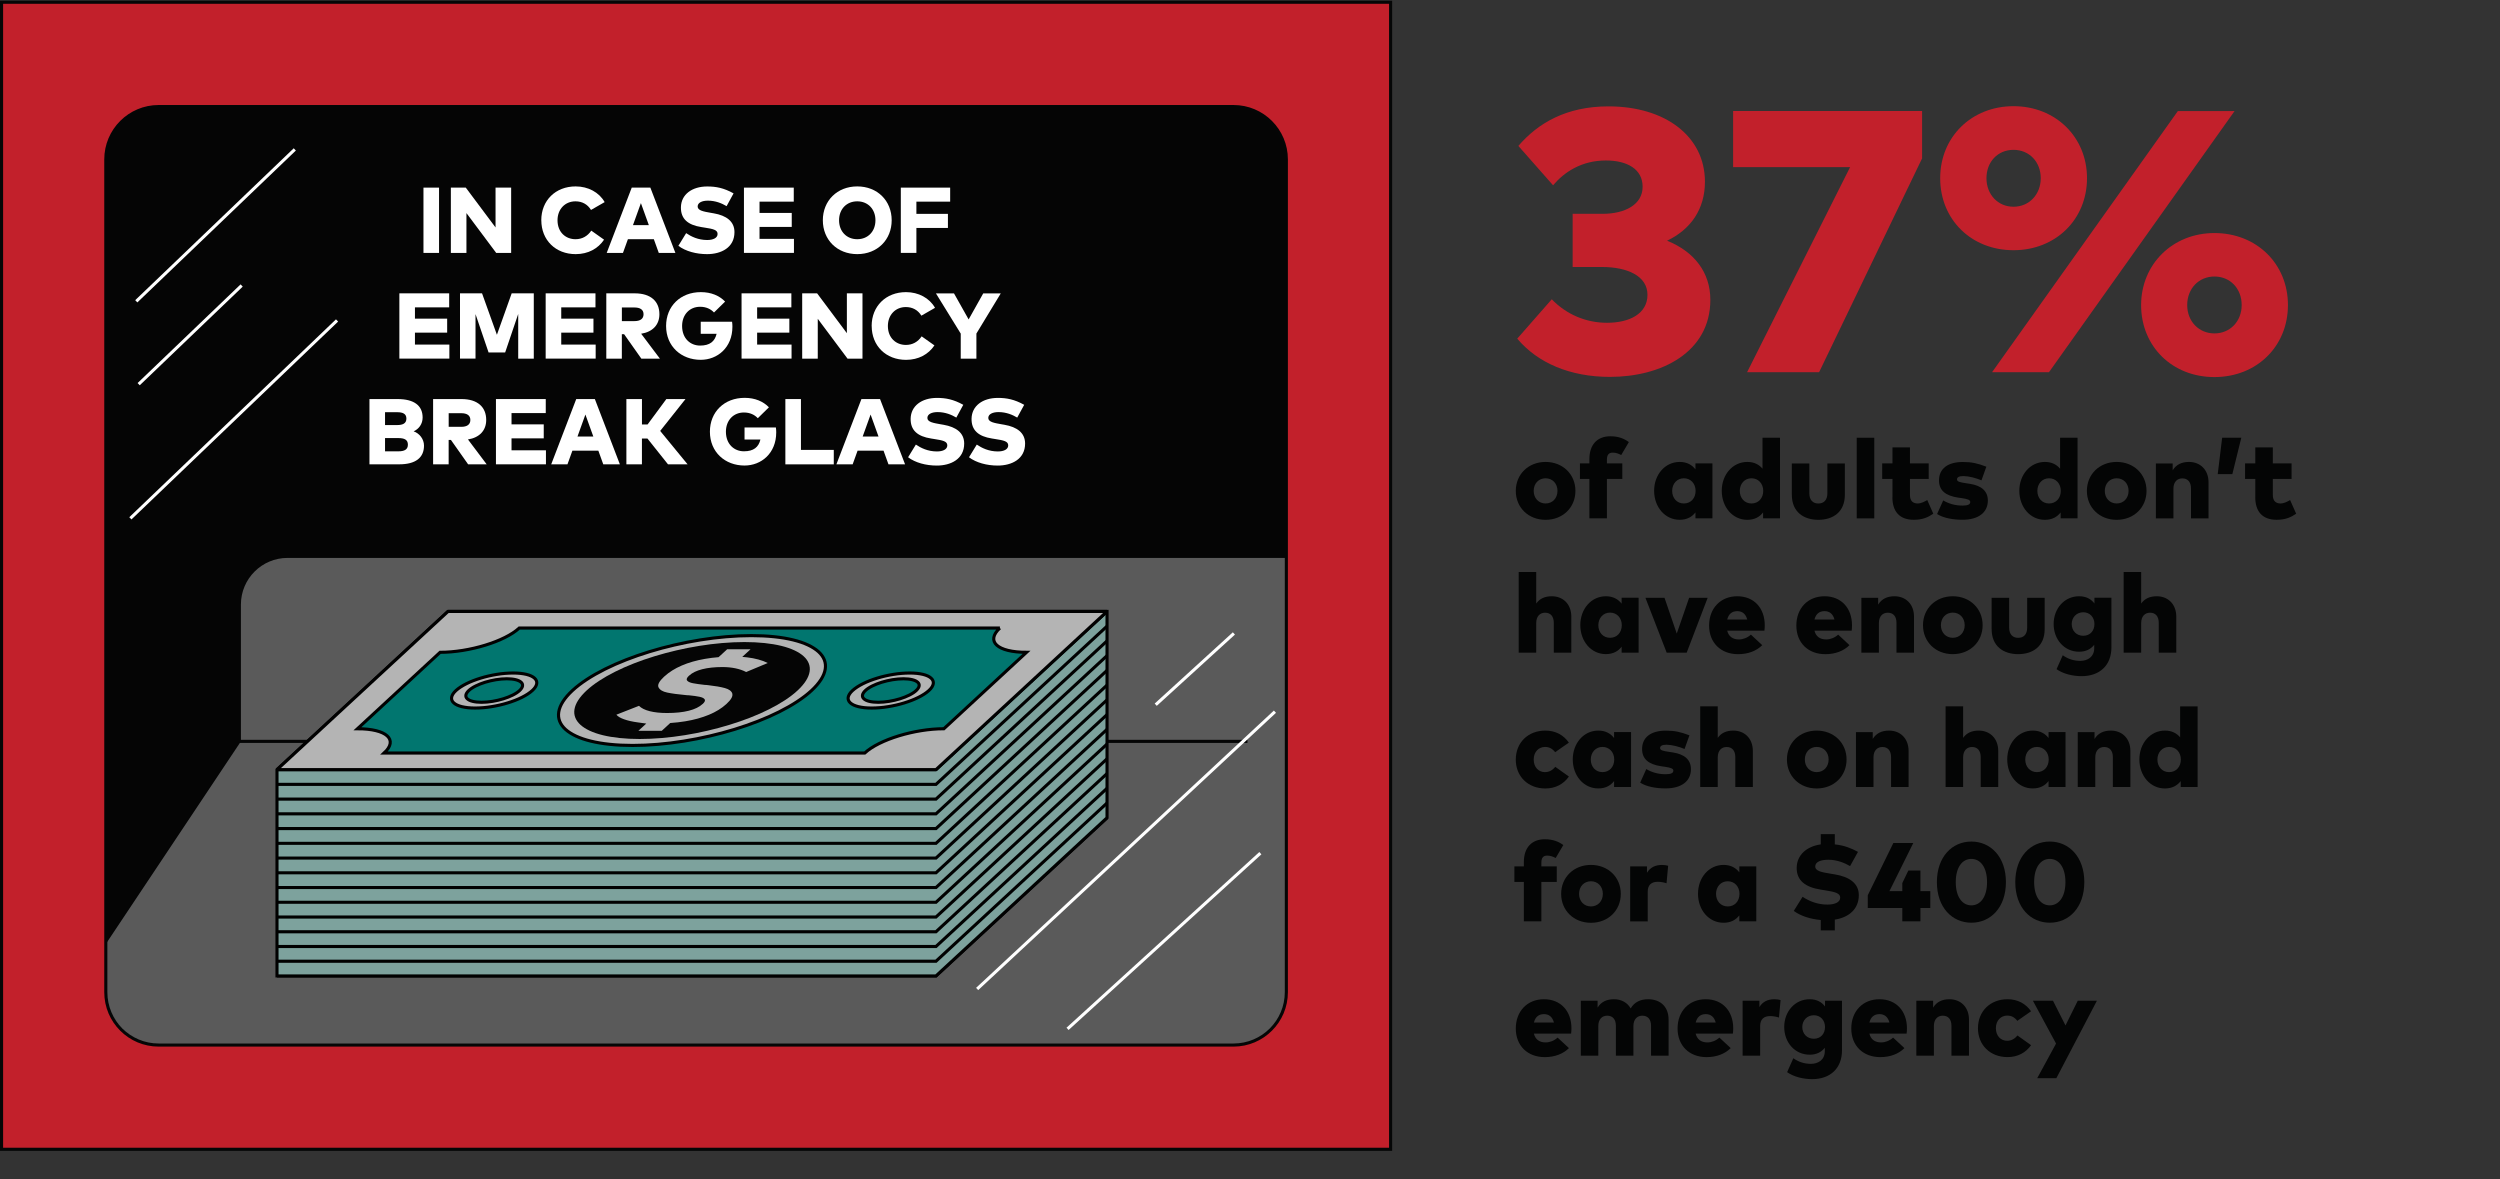 <?xml version="1.0" encoding="UTF-8"?>
<svg id="Layer_2" data-name="Layer 2" xmlns="http://www.w3.org/2000/svg" viewBox="0 0 804.02 379.33">
  <rect x="0" y="0" width="804.02" height="379.33" fill="#333333" stroke="none"/>
  <defs>
    <style>
      .cls-1 {
        fill: #040505;
      }

      .cls-2, .cls-3 {
        fill: #050606;
      }

      .cls-4, .cls-5, .cls-6 {
        fill: #fff;
      }

      .cls-7 {
        fill: #7f7f7f;
      }

      .cls-8, .cls-9 {
        fill: #c2202b;
      }

      .cls-3 {
        isolation: isolate;
        opacity: .3;
      }

      .cls-5 {
        stroke-miterlimit: 1;
      }

      .cls-5, .cls-10, .cls-6, .cls-11, .cls-12 {
        stroke: #000;
      }

      .cls-10 {
        fill: #00a69d;
      }

      .cls-10, .cls-6, .cls-9, .cls-11, .cls-12, .cls-13, .cls-14 {
        stroke-miterlimit: 10;
      }

      .cls-9, .cls-13 {
        stroke: #050606;
      }

      .cls-11 {
        fill: #b0e6de;
      }

      .cls-12, .cls-13, .cls-14 {
        fill: none;
      }

      .cls-14 {
        stroke: #fff;
      }
    </style>
  </defs>
  <polyline class="cls-13" points="11.85 306.25 108.63 249.12 414.19 249.12"/>
  <polygon class="cls-2" points="414.19 249.12 108.63 346.55 1.85 353.28 1.85 25.31 414.41 25.31 414.19 249.12"/>
  <path class="cls-7" d="m420.63,179.43H92.48c-8.28,0-15,6.72-15,15v44L11.85,336.86l30.33,9.99,372.23,10,6.23-177.42h-.01Z"/>
  <line class="cls-13" x1="56.65" y1="238.43" x2="401.19" y2="238.43"/>
  <path class="cls-9" d="m447.23,369.63H.5V.73h446.73v368.9Zm-33.53-50.53V51.27c0-9.39-7.61-17-17-17H51.03c-9.39,0-17,7.61-17,17v267.83c0,9.39,7.61,17,17,17h345.67c9.39,0,17-7.61,17-17Z"/>
  <g>
    <polyline class="cls-6" points="89.08 313.87 301.02 313.87 356.03 263"/>
    <polygon class="cls-11" points="356.03 196.64 144.09 196.64 89.08 247.52 89.08 313.87 301.02 313.87 356.03 263 356.03 196.64"/>
    <g>
      <polygon class="cls-6" points="356.03 196.64 301.02 247.52 89.08 247.52 93.89 247.52 301.02 247.52 356.03 196.64"/>
      <polygon class="cls-5" points="144.09 196.64 89.08 247.52 301.02 247.52 356.03 196.64 144.09 196.64"/>
      <path class="cls-10" d="m321.58,201.98h-154.58c-4.67,4.32-16.07,7.81-25.46,7.81l-26.58,24.58c9.4,0,13.23,3.5,8.57,7.81h154.57c4.67-4.32,16.07-7.81,25.46-7.81l26.58-24.58c-9.4,0-13.23-3.5-8.57-7.81h.01Z"/>
      <path class="cls-6" d="m299.72,220.95c.23-.36.37-.72.43-1.06.05-.33.02-.66-.1-.96s-.32-.58-.6-.83-.64-.49-1.07-.69c-.44-.2-.95-.38-1.52-.52-.59-.14-1.24-.25-1.95-.33-.73-.08-1.52-.11-2.35-.11s-1.7.04-2.59.11c-.87.07-1.76.18-2.66.33-.88.14-1.77.32-2.65.52-.87.2-1.73.43-2.56.69-.83.25-1.64.54-2.4.83-.77.3-1.5.62-2.17.96-.68.34-1.31.7-1.86,1.06-.57.37-1.06.75-1.48,1.13s-.74.76-.98,1.13c-.23.36-.37.72-.43,1.06-.05.33-.02.66.1.96s.32.58.6.83.64.49,1.07.69c.44.2.95.38,1.52.52.59.14,1.24.25,1.95.33.73.08,1.52.11,2.35.11s1.7-.04,2.59-.11c.87-.07,1.76-.18,2.66-.33.88-.14,1.77-.32,2.65-.52.87-.2,1.73-.43,2.56-.69.83-.25,1.64-.54,2.4-.83.77-.3,1.5-.62,2.17-.96.68-.34,1.31-.7,1.86-1.06.57-.37,1.06-.75,1.48-1.13s.74-.76.98-1.13Z"/>
      <path class="cls-6" d="m261,222.08c-1.29,1.2-2.85,2.39-4.63,3.56-1.73,1.13-3.69,2.25-5.83,3.32-2.1,1.05-4.38,2.06-6.79,3-2.38.93-4.91,1.81-7.51,2.61-2.6.8-5.3,1.52-8.02,2.15-2.75.64-5.54,1.19-8.29,1.63-2.81.45-5.62.8-8.34,1.03-2.79.24-5.53.36-8.13.36s-5.08-.12-7.35-.36c-2.22-.23-4.28-.58-6.11-1.03-1.8-.44-3.41-.99-4.77-1.63-1.35-.63-2.48-1.36-3.36-2.15-.88-.8-1.5-1.68-1.87-2.61-.37-.94-.47-1.95-.3-3,.17-1.07.62-2.18,1.34-3.32.74-1.16,1.77-2.36,3.06-3.56s2.85-2.39,4.63-3.56c1.73-1.13,3.69-2.25,5.83-3.32,2.1-1.05,4.38-2.06,6.79-3,2.38-.93,4.91-1.81,7.51-2.61,2.6-.8,5.3-1.52,8.02-2.15,2.75-.64,5.54-1.19,8.29-1.63,2.81-.45,5.62-.8,8.34-1.03,2.79-.24,5.53-.36,8.13-.36s5.08.12,7.35.36c2.22.23,4.28.58,6.11,1.03,1.8.44,3.41.99,4.77,1.63,1.35.63,2.48,1.36,3.36,2.15.88.8,1.5,1.68,1.87,2.61.37.94.47,1.95.3,3-.17,1.07-.62,2.18-1.34,3.32-.74,1.16-1.77,2.36-3.06,3.56h0Z"/>
      <path class="cls-2" d="m259.19,218.94c.64-1,1.04-1.99,1.19-2.93.15-.92.06-1.81-.27-2.65-.32-.82-.88-1.6-1.65-2.3s-1.77-1.34-2.96-1.9c-1.21-.56-2.62-1.05-4.21-1.44-1.62-.4-3.43-.7-5.39-.91-2.01-.21-4.19-.32-6.49-.32s-4.71.11-7.17.32c-2.4.2-4.88.51-7.36.91-2.43.39-4.9.87-7.32,1.44-2.4.56-4.78,1.2-7.07,1.9-2.3.7-4.53,1.48-6.63,2.3-2.13.83-4.14,1.72-5.99,2.65-1.89.94-3.62,1.93-5.15,2.93-1.57,1.03-2.94,2.08-4.08,3.14s-2.05,2.11-2.7,3.14c-.64,1-1.04,1.99-1.19,2.93-.15.92-.06,1.81.27,2.65.32.82.88,1.6,1.65,2.3.77.7,1.77,1.34,2.96,1.9,1.21.56,2.62,1.05,4.21,1.44,1.62.4,3.43.7,5.39.91,2.01.21,4.19.32,6.49.32s4.71-.11,7.17-.32c2.4-.2,4.88-.51,7.36-.91,2.43-.39,4.9-.87,7.32-1.44,2.4-.56,4.78-1.2,7.07-1.9,2.3-.7,4.53-1.48,6.63-2.3,2.13-.83,4.14-1.72,5.99-2.65,1.89-.94,3.62-1.93,5.15-2.93,1.57-1.03,2.94-2.08,4.08-3.14,1.14-1.06,2.05-2.11,2.7-3.14h0Z"/>
      <path class="cls-10" d="m295.31,221.32c.15-.24.25-.48.29-.71.04-.22.01-.44-.06-.64-.08-.2-.21-.39-.4-.56s-.43-.32-.71-.46c-.29-.14-.63-.25-1.02-.35-.39-.1-.83-.17-1.3-.22-.48-.05-1.01-.08-1.56-.08s-1.14.03-1.73.08c-.58.05-1.18.12-1.77.22-.59.09-1.18.21-1.76.35-.58.13-1.15.29-1.71.46-.55.17-1.09.36-1.6.56s-1,.42-1.44.64c-.45.23-.87.46-1.24.71-.38.25-.71.5-.98.76s-.49.51-.65.76c-.15.24-.25.48-.29.71-.04.22-.01.44.06.64.08.2.21.39.4.56s.43.32.71.46c.29.14.63.25,1.02.35.39.1.83.17,1.3.22.48.05,1.01.08,1.56.08s1.14-.03,1.73-.08c.58-.05,1.18-.12,1.77-.22.59-.09,1.18-.21,1.76-.35.58-.13,1.15-.29,1.71-.46.55-.17,1.09-.36,1.6-.56s1-.42,1.44-.64c.45-.23.87-.46,1.24-.71.38-.25.71-.5.98-.76s.49-.51.65-.76Z"/>
      <path class="cls-6" d="m172.18,220.95c.23-.36.37-.72.43-1.06.05-.33.02-.66-.1-.96-.12-.3-.32-.58-.6-.83s-.64-.49-1.07-.69c-.44-.2-.95-.38-1.52-.52-.59-.14-1.24-.25-1.95-.33-.73-.08-1.52-.11-2.35-.11s-1.7.04-2.59.11c-.87.07-1.76.18-2.66.33-.88.14-1.77.32-2.65.52-.87.2-1.73.43-2.56.69-.83.25-1.64.54-2.4.83-.77.3-1.5.62-2.17.96-.68.34-1.31.7-1.86,1.06-.57.37-1.06.75-1.48,1.13s-.74.76-.98,1.13c-.23.36-.37.72-.43,1.06-.05.33-.02.66.1.96.12.3.32.58.6.83s.64.49,1.07.69c.44.2.95.38,1.52.52.59.14,1.24.25,1.95.33.73.08,1.52.11,2.35.11s1.7-.04,2.59-.11c.87-.07,1.76-.18,2.66-.33.88-.14,1.77-.32,2.65-.52.87-.2,1.73-.43,2.56-.69.83-.25,1.64-.54,2.4-.83.77-.3,1.5-.62,2.17-.96.68-.34,1.31-.7,1.86-1.06.57-.37,1.06-.75,1.48-1.13s.74-.76.98-1.13Z"/>
      <path class="cls-10" d="m167.76,221.32c.15-.24.25-.48.29-.71.04-.22,0-.44-.06-.64-.08-.2-.21-.39-.4-.56-.19-.17-.43-.32-.71-.46-.29-.14-.63-.25-1.02-.35s-.83-.17-1.3-.22c-.48-.05-1.01-.08-1.56-.08s-1.14.03-1.73.08c-.58.05-1.18.12-1.77.22-.59.09-1.18.21-1.76.35-.58.13-1.15.29-1.71.46-.55.17-1.09.36-1.6.56-.51.2-1,.42-1.44.64-.45.23-.87.46-1.24.71-.38.25-.71.5-.98.76s-.49.51-.65.76c-.15.24-.25.48-.29.71-.04.22,0,.44.06.64.08.2.21.39.4.56.19.17.43.32.71.46.29.14.63.25,1.02.35s.83.17,1.3.22c.48.05,1.01.08,1.56.08s1.14-.03,1.73-.08c.58-.05,1.18-.12,1.77-.22.59-.09,1.18-.21,1.76-.35.58-.13,1.15-.29,1.71-.46.55-.17,1.09-.36,1.6-.56.51-.2,1-.42,1.44-.64.45-.23.87-.46,1.24-.71.38-.25.71-.5.98-.76s.49-.51.65-.76Z"/>
    </g>
    <polyline class="cls-12" points="89.08 309.14 301.02 309.14 356.03 258.26"/>
    <polyline class="cls-12" points="89.08 304.4 301.02 304.4 356.03 253.52"/>
    <polyline class="cls-12" points="89.08 299.66 301.02 299.66 356.03 248.78"/>
    <polyline class="cls-12" points="89.08 294.92 301.02 294.92 356.03 244.04"/>
    <polyline class="cls-12" points="89.08 290.18 301.02 290.18 356.03 239.3"/>
    <polyline class="cls-12" points="89.08 285.44 301.02 285.44 356.03 234.56"/>
    <polyline class="cls-12" points="89.08 280.7 301.02 280.7 356.03 229.82"/>
    <polyline class="cls-12" points="89.08 275.96 301.02 275.96 356.03 225.08"/>
    <polyline class="cls-12" points="89.08 271.22 301.02 271.22 356.03 220.34"/>
    <polyline class="cls-12" points="89.08 266.48 301.02 266.48 356.03 215.6"/>
    <polyline class="cls-12" points="89.08 261.74 301.02 261.74 356.03 210.86"/>
    <polyline class="cls-12" points="89.08 257 301.02 257 356.03 206.12"/>
    <polyline class="cls-12" points="89.08 252.26 301.02 252.26 356.03 201.38"/>
    <path class="cls-4" d="m235.53,223.07c-.27-.82-1.07-1.41-2.4-1.78-1.33-.37-3.13-.68-5.42-.94-.1,0-.19-.02-.28-.03-.09,0-.19-.02-.28-.03-.06,0-.12,0-.16,0-.04,0-.09,0-.16,0-1.73-.19-3.05-.38-3.98-.56s-1.54-.46-1.86-.85-.11-.92.63-1.6h.02c.97-.9,2.36-1.58,4.19-2.05,1.82-.46,3.99-.7,6.49-.7,1.52,0,2.92.14,4.22.41s2.44.67,3.43,1.19l6.95-2.9c-.89-.45-1.89-.82-3.02-1.13s-2.36-.54-3.7-.7c-.48-.06-.98-.1-1.48-.14l2.66-2.45h-7.52l-2.76,2.54c-1.51.12-2.95.3-4.34.54-2.82.49-5.33,1.21-7.53,2.16s-4.06,2.12-5.57,3.51h-.02c-1.63,1.52-2.25,2.67-1.85,3.49.4.81,1.33,1.38,2.78,1.68,1.45.31,3.49.59,6.12.83.07,0,.16.02.25.02s.17,0,.25.02c.05,0,.1,0,.16,0s.09,0,.13,0c1.49.15,2.65.31,3.5.49.85.18,1.4.45,1.65.82.25.37.04.87-.65,1.5h-.02c-1.03.96-2.51,1.68-4.45,2.17-1.93.49-4.26.73-6.98.73-2.19,0-4.05-.2-5.59-.59-1.53-.39-2.68-.97-3.44-1.72l-7.27,2.85c.46.56,1.29,1.06,2.48,1.48,1.19.43,2.66.76,4.42,1s2.63.36,2.63.36h.1l-2.56,2.35h7.52l2.73-2.51c1.68-.12,3.28-.3,4.8-.55,2.88-.47,5.43-1.18,7.67-2.11,2.24-.93,4.09-2.08,5.57-3.43l.03-.03c1.53-1.4,2.15-2.51,1.88-3.33h.03Z"/>
  </g>
  <rect class="cls-3" x="34.03" y="34.27" width="379.67" height="301.83" rx="17" ry="17"/>
  <g>
    <path class="cls-4" d="m136.19,81.34v-21h5.01v21h-5.01Z"/>
    <path class="cls-4" d="m145,81.34v-21h4.8l9.57,12.81v-12.81h5.02v21h-4.81l-9.57-12.81v12.81h-5.01Z"/>
    <path class="cls-4" d="m174.08,70.84c0-6.36,4.57-10.89,11.05-10.89,4,0,7.54,1.88,9.33,5.05l-4.39,2.52c-1.09-1.79-2.82-2.77-5-2.77-3.31,0-5.77,2.49-5.77,6.09,0,3.9,2.68,6.09,5.79,6.09,2.13,0,3.87-.98,5.07-2.76l4.11,2.91c-1.92,2.87-5.12,4.65-9.13,4.65-6.48,0-11.05-4.53-11.05-10.89h0Z"/>
    <path class="cls-4" d="m195.12,81.34l8.05-21h5.99l8.05,21h-5.34l-1.59-4.41h-8.34l-1.59,4.41h-5.24,0Zm8.45-8.94h5.1l-2.55-7.08-2.55,7.08Z"/>
    <path class="cls-4" d="m218.17,79.06l2.5-4.08c1.61,1.09,3.83,2.21,6.78,2.21,1.89,0,3.33-.65,3.33-1.95s-1.41-1.62-4.16-2.04l-1.05-.17c-4.32-.67-6.66-2.62-6.58-6.4.08-4.08,3.55-6.66,8.46-6.66,2.83,0,5.29.46,8.47,2.22l-2.24,4.11c-1.5-.9-3.55-1.77-6.01-1.77-1.9,0-3.3.65-3.3,1.89,0,1.32,2,1.63,4.32,2.04l.87.15c4.08.71,6.65,2.61,6.65,6.04,0,5-4.3,7.08-8.8,7.08-3.5,0-6.92-.92-9.24-2.67h0Z"/>
    <path class="cls-4" d="m239.26,81.34v-21h16.02v4.51h-11.01v3.63h10.36v4.5h-10.36v3.84h11.07v4.51h-16.08Z"/>
    <path class="cls-4" d="m264.63,70.84c0-6.27,4.59-10.89,11.07-10.89s11.07,4.62,11.07,10.89-4.59,10.89-11.07,10.89-11.07-4.62-11.07-10.89Zm16.92,0c0-3.6-2.43-6.09-5.85-6.09s-5.85,2.49-5.85,6.09,2.43,6.09,5.85,6.09,5.85-2.49,5.85-6.09Z"/>
    <path class="cls-4" d="m289.71,81.34v-21h15.87v4.51h-10.86v3.93h10.14v4.53h-10.14v8.02h-5.01Z"/>
    <path class="cls-4" d="m128.44,115.34v-21h16.02v4.51h-11.01v3.63h10.36v4.5h-10.36v3.84h11.07v4.51h-16.08Z"/>
    <path class="cls-4" d="m147.94,115.34v-21h7.09l4.78,13.33,4.75-13.33h7.11v21h-5.01v-14.37l-4.2,12.39h-5.33l-4.2-12.34v14.32h-5.01.02Z"/>
    <path class="cls-4" d="m175.49,115.34v-21h16.02v4.51h-11.01v3.63h10.36v4.5h-10.36v3.84h11.07v4.51h-16.08Z"/>
    <path class="cls-4" d="m194.99,115.34v-21h9.13c5.19,0,7.95,2.58,7.95,6.72,0,3.33-2.1,5.67-5.87,6.27l6.03,8.01h-5.97l-5.54-7.86h-.73v7.86h-5.01,0Zm5.01-12.07h4.06c1.8,0,2.91-.71,2.91-2.21s-1.14-2.17-2.91-2.17h-4.06v4.38Z"/>
    <path class="cls-4" d="m214.22,104.84c0-6.38,4.63-10.89,11.17-10.89,3.33,0,5.98,1.14,7.81,3.04l-3.57,3.51c-1.05-1.12-2.54-1.84-4.48-1.84-3.36,0-5.78,2.52-5.78,6.18,0,4.03,2.67,6.3,5.79,6.3s4.72-1.32,5.31-3.79h-5.11v-3.87h10.08c.08.55.11,1.06.11,1.58,0,6.72-4.8,10.66-10.2,10.66-6.25,0-11.13-4.32-11.13-10.87h0Z"/>
    <path class="cls-4" d="m238.49,115.34v-21h16.02v4.51h-11.01v3.63h10.36v4.5h-10.36v3.84h11.07v4.51h-16.08Z"/>
    <path class="cls-4" d="m257.99,115.34v-21h4.8l9.57,12.81v-12.81h5.02v21h-4.81l-9.57-12.81v12.81h-5.01,0Z"/>
    <path class="cls-4" d="m280.33,104.84c0-6.36,4.57-10.89,11.05-10.89,4,0,7.54,1.88,9.33,5.05l-4.39,2.52c-1.09-1.79-2.82-2.77-5-2.77-3.31,0-5.77,2.49-5.77,6.09,0,3.9,2.68,6.09,5.79,6.09,2.13,0,3.87-.98,5.07-2.76l4.11,2.91c-1.92,2.87-5.12,4.65-9.13,4.65-6.48,0-11.05-4.53-11.05-10.89h0Z"/>
    <path class="cls-4" d="m308.98,115.34v-8.05l-7.98-12.94h5.81l4.71,8.38,4.7-8.38h5.64l-7.84,12.92v8.08h-5.04Z"/>
    <path class="cls-4" d="m118.82,149.34v-21h9.03c5.31,0,8.07,2.08,8.07,5.94,0,2.07-1.21,3.69-2.89,4.44,1.86.66,3.33,2.46,3.33,4.6,0,3.85-2.66,6.01-7.98,6.01h-9.56Zm5.01-12.64h3.9c1.8,0,2.97-.52,2.97-2.08s-1.17-2.05-2.97-2.05h-3.9v4.14h0Zm0,8.45h4.29c1.94,0,3.06-.57,3.06-2.15s-1.12-2.11-3.06-2.11h-4.29s0,4.26,0,4.26Z"/>
    <path class="cls-4" d="m139.29,149.34v-21h9.13c5.19,0,7.95,2.58,7.95,6.72,0,3.33-2.1,5.67-5.87,6.27l6.03,8.01h-5.97l-5.54-7.86h-.73v7.86h-5.01,0Zm5.01-12.07h4.06c1.8,0,2.91-.71,2.91-2.21s-1.14-2.17-2.91-2.17h-4.06v4.38Z"/>
    <path class="cls-4" d="m159.5,149.34v-21h16.02v4.51h-11.01v3.63h10.36v4.5h-10.36v3.84h11.07v4.51h-16.08Z"/>
    <path class="cls-4" d="m177.27,149.34l8.05-21h5.99l8.05,21h-5.34l-1.59-4.41h-8.34l-1.59,4.41h-5.24,0Zm8.45-8.94h5.1l-2.55-7.08-2.55,7.08Z"/>
    <path class="cls-4" d="m201.45,149.34v-21h5.01v8.17h1.81l6.03-8.17h6.16l-8.14,10.25,8.82,10.75h-6.3l-6.62-8.31h-1.77v8.31h-5.01.01Z"/>
    <path class="cls-4" d="m228.31,138.84c0-6.38,4.63-10.89,11.17-10.89,3.33,0,5.98,1.14,7.81,3.04l-3.57,3.51c-1.05-1.12-2.53-1.84-4.48-1.84-3.36,0-5.78,2.52-5.78,6.18,0,4.03,2.67,6.3,5.79,6.3s4.72-1.32,5.31-3.79h-5.11v-3.87h10.08c.08.55.11,1.06.11,1.58,0,6.72-4.8,10.66-10.2,10.66-6.25,0-11.13-4.32-11.13-10.87h0Z"/>
    <path class="cls-4" d="m252.58,149.34v-21h5.01v16.35h10.56v4.65h-15.57,0Z"/>
    <path class="cls-4" d="m268.99,149.34l8.05-21h5.99l8.05,21h-5.34l-1.59-4.41h-8.34l-1.59,4.41h-5.24.01Zm8.45-8.94h5.1l-2.55-7.08-2.55,7.08h0Z"/>
    <path class="cls-4" d="m292.05,147.06l2.5-4.08c1.61,1.09,3.83,2.21,6.78,2.21,1.89,0,3.33-.65,3.33-1.95s-1.41-1.62-4.16-2.04l-1.05-.17c-4.32-.67-6.66-2.62-6.58-6.4.08-4.08,3.55-6.66,8.46-6.66,2.83,0,5.29.46,8.47,2.22l-2.24,4.11c-1.5-.9-3.55-1.77-6.01-1.77-1.9,0-3.3.65-3.3,1.89,0,1.32,2,1.63,4.32,2.04l.87.15c4.08.71,6.65,2.61,6.65,6.04,0,5-4.31,7.08-8.8,7.08-3.5,0-6.92-.92-9.24-2.67h0Z"/>
    <path class="cls-4" d="m311.64,147.06l2.5-4.08c1.61,1.09,3.83,2.21,6.78,2.21,1.89,0,3.33-.65,3.33-1.95s-1.41-1.62-4.16-2.04l-1.05-.17c-4.32-.67-6.66-2.62-6.58-6.4.08-4.08,3.55-6.66,8.46-6.66,2.83,0,5.29.46,8.47,2.22l-2.24,4.11c-1.5-.9-3.55-1.77-6.01-1.77-1.9,0-3.3.65-3.3,1.89,0,1.32,2,1.63,4.32,2.04l.87.15c4.08.71,6.65,2.61,6.65,6.04,0,5-4.31,7.08-8.8,7.08-3.5,0-6.92-.92-9.24-2.67h0Z"/>
  </g>
  <line class="cls-14" x1="108.4" y1="103.06" x2="41.93" y2="166.7"/>
  <line class="cls-14" x1="396.83" y1="203.72" x2="371.69" y2="226.64"/>
  <line class="cls-14" x1="405.34" y1="274.39" x2="343.33" y2="330.89"/>
  <line class="cls-14" x1="77.72" y1="91.82" x2="44.6" y2="123.55"/>
  <line class="cls-14" x1="94.81" y1="48.05" x2="43.83" y2="96.9"/>
  <line class="cls-14" x1="410.03" y1="228.88" x2="314.26" y2="318.06"/>
  <g>
    <path class="cls-8" d="m487.96,108.91l11.1-12.66c4.68,4.86,10.98,7.56,17.76,7.56,7.2,0,13.02-2.88,13.02-9s-6.6-8.94-14.58-8.94h-9.48v-17.1h9.6c7.26,0,12.9-3,12.9-8.7s-4.98-8.46-11.82-8.46c-7.8,0-13.38,3.72-16.98,7.98l-11.16-12.66c6.3-7.32,15.36-12.72,28.98-12.72,18.24,0,31.02,9.6,31.02,24.24,0,8.76-4.5,15.3-12.18,18.96,8.76,3.54,13.92,10.2,13.92,19.02,0,16.8-15.66,24.78-32.28,24.78-12.78,0-23.22-4.44-29.82-12.3Z"/>
    <path class="cls-8" d="m561.88,119.7l33.12-65.94h-37.62v-18.06h60.78v15.24l-33.12,68.76h-23.16Z"/>
    <path class="cls-8" d="m623.98,57.31c0-13.26,10.08-23.16,23.58-23.16s23.64,9.9,23.64,23.16-10.08,23.16-23.64,23.16-23.58-9.84-23.58-23.16Zm32.34,0c0-5.22-3.66-9.12-8.76-9.12s-8.7,3.9-8.7,9.12,3.66,9.18,8.7,9.18,8.76-3.96,8.76-9.18Zm-15.66,62.4l59.76-84h18.24l-59.7,84h-18.3Zm47.94-21.6c0-13.08,10.08-23.16,23.58-23.16s23.64,9.84,23.64,23.16-10.08,23.16-23.64,23.16-23.58-9.84-23.58-23.16Zm32.34,0c0-5.28-3.66-9.18-8.76-9.18s-8.76,3.96-8.76,9.18,3.72,9.12,8.76,9.12,8.76-3.9,8.76-9.12Z"/>
  </g>
  <g>
    <path class="cls-1" d="m487.49,157.87c0-5.35,4.07-9.31,9.58-9.31s9.6,3.96,9.6,9.31-4.07,9.31-9.6,9.31-9.58-3.96-9.58-9.31Zm13.41,0c0-2.38-1.62-4.05-3.83-4.05s-3.82,1.67-3.82,4.05,1.62,4.05,3.82,4.05,3.83-1.67,3.83-4.05Z"/>
    <path class="cls-1" d="m511.16,166.71v-12.68h-3.04v-4.99h3.04v-1.37c0-4.75,2.61-7.36,6.73-7.36,2.75,0,4.57.83,5.96,1.87l-2.45,4.16c-.85-.43-1.67-.77-2.75-.77-1.24,0-1.85.7-1.85,2.23v1.24h4.95v4.99h-4.95v12.68h-5.64Z"/>
    <path class="cls-1" d="m531.98,157.85c0-5.19,3.49-9.29,8.23-9.29,2.38,0,4,1.01,5.06,2.39v-1.91h5.46v17.66h-5.46v-1.91c-1.06,1.39-2.68,2.38-5.08,2.38-4.72,0-8.21-4.11-8.21-9.33Zm13.34.02c0-2.34-1.57-4.05-3.78-4.05s-3.76,1.75-3.76,4.05,1.51,4.05,3.76,4.05,3.78-1.71,3.78-4.05Z"/>
    <path class="cls-1" d="m553.73,157.85c0-5.19,3.49-9.29,8.23-9.29,2.25,0,3.82.9,4.88,2.18v-9.96h5.62v25.93h-5.44v-1.91c-1.06,1.39-2.68,2.38-5.08,2.38-4.72,0-8.21-4.11-8.21-9.33Zm13.34.02c0-2.34-1.57-4.05-3.78-4.05s-3.76,1.75-3.76,4.05,1.51,4.05,3.76,4.05,3.78-1.71,3.78-4.05Z"/>
    <path class="cls-1" d="m576.26,159.13v-10.08h5.64v9.6c0,2.25,1.21,3.28,2.9,3.28s2.9-1.03,2.9-3.28v-9.6h5.62v10.1c0,5.53-3.82,8.03-8.52,8.03s-8.53-2.5-8.53-8.05Z"/>
    <path class="cls-1" d="m597.14,166.71v-25.93h5.64v25.93h-5.64Z"/>
    <path class="cls-1" d="m608.63,159.92v-5.89h-3.3v-4.99h3.3v-5.15h5.63v5.15h6.03v4.99h-6.03v5.17c0,2.03,1.08,2.72,2.5,2.72,1.04,0,2.18-.58,3.06-1.1l1.94,4.39c-1.66,1.15-3.42,1.96-6.27,1.96-4.74,0-6.88-2.83-6.88-7.26Z"/>
    <path class="cls-1" d="m622.99,165.3l1.96-4.36c1.76,1.04,3.78,1.66,6.23,1.66,1.75,0,2.47-.4,2.47-1.15,0-.68-.79-.95-2.79-1.26l-1.03-.14c-4.25-.63-6.23-2.39-6.23-5.56,0-3.76,2.83-5.91,7.63-5.91,2.86,0,4.7.4,7.6,1.51l-1.57,4.39c-1.75-.74-4.02-1.35-5.82-1.37-1.48,0-2.05.43-2.05,1.08,0,.76,1.12.94,2.84,1.21l1.3.2c3.78.58,5.78,2.39,5.78,5.37,0,3.87-3.03,6.19-8.17,6.19-3.02,0-6.14-.54-8.16-1.85Z"/>
    <path class="cls-1" d="m649.43,157.85c0-5.19,3.49-9.29,8.23-9.29,2.25,0,3.82.9,4.88,2.18v-9.96h5.62v25.93h-5.44v-1.91c-1.06,1.39-2.68,2.38-5.08,2.38-4.72,0-8.21-4.11-8.21-9.33Zm13.34.02c0-2.34-1.57-4.05-3.78-4.05s-3.76,1.75-3.76,4.05,1.51,4.05,3.76,4.05,3.78-1.71,3.78-4.05Z"/>
    <path class="cls-1" d="m671.16,157.87c0-5.35,4.07-9.31,9.58-9.31s9.6,3.96,9.6,9.31-4.07,9.31-9.6,9.31-9.58-3.96-9.58-9.31Zm13.41,0c0-2.38-1.62-4.05-3.83-4.05s-3.82,1.67-3.82,4.05,1.62,4.05,3.82,4.05,3.83-1.67,3.83-4.05Z"/>
    <path class="cls-1" d="m693.35,166.71v-17.66h5.4v2.21c1.12-1.85,2.9-2.7,5.26-2.7,3.53,0,6.27,2.47,6.27,6.55v11.6h-5.64v-9.6c0-2.09-1.04-3.26-2.79-3.26-1.57,0-2.86,1.06-2.86,3.35v9.51h-5.64Z"/>
    <path class="cls-1" d="m713.24,152.48l1.42-11.7h6.16l-2.88,11.7h-4.7Z"/>
    <path class="cls-1" d="m725.32,159.92v-5.89h-3.29v-4.99h3.29v-5.15h5.64v5.15h6.03v4.99h-6.03v5.17c0,2.03,1.08,2.72,2.5,2.72,1.04,0,2.18-.58,3.06-1.1l1.94,4.39c-1.66,1.15-3.42,1.96-6.27,1.96-4.74,0-6.88-2.83-6.88-7.26Z"/>
    <path class="cls-1" d="m488.42,209.91v-25.95h5.64v10.14c1.12-1.6,2.83-2.34,5.02-2.34,3.53,0,6.27,2.47,6.27,6.55v11.6h-5.64v-9.6c0-2.09-1.04-3.26-2.79-3.26-1.57,0-2.86,1.06-2.86,3.35v9.51h-5.64Z"/>
    <path class="cls-1" d="m508.24,201.05c0-5.19,3.49-9.29,8.23-9.29,2.38,0,4,1.01,5.06,2.39v-1.91h5.46v17.66h-5.46v-1.91c-1.06,1.39-2.68,2.38-5.08,2.38-4.72,0-8.21-4.11-8.21-9.33Zm13.34.02c0-2.34-1.57-4.05-3.78-4.05s-3.76,1.75-3.76,4.05,1.51,4.05,3.76,4.05,3.78-1.71,3.78-4.05Z"/>
    <path class="cls-1" d="m536.02,209.91l-6.84-17.66h6.14l3.94,11.52,3.98-11.52h5.96l-6.75,17.66h-6.43Z"/>
    <path class="cls-1" d="m549.66,201.18c0-5.56,3.69-9.42,9.06-9.42s8.82,3.78,8.84,9.31c0,.58-.04,1.37-.11,1.75h-11.97c.47,1.93,1.84,2.83,3.78,2.83,1.31,0,2.74-.54,3.85-1.55l3.64,3.39c-1.84,1.84-4.52,2.9-7.78,2.9-5.55,0-9.31-3.69-9.31-9.2Zm12.26-1.93c-.45-1.76-1.55-2.7-3.19-2.7-1.75,0-2.81.95-3.24,2.7h6.43Z"/>
    <path class="cls-1" d="m577.72,201.18c0-5.56,3.69-9.42,9.06-9.42s8.82,3.78,8.84,9.31c0,.58-.04,1.37-.11,1.75h-11.97c.47,1.93,1.84,2.83,3.78,2.83,1.31,0,2.74-.54,3.85-1.55l3.64,3.39c-1.84,1.84-4.52,2.9-7.78,2.9-5.55,0-9.31-3.69-9.31-9.2Zm12.26-1.93c-.45-1.76-1.55-2.7-3.19-2.7-1.75,0-2.81.95-3.24,2.7h6.43Z"/>
    <path class="cls-1" d="m598.63,209.91v-17.66h5.4v2.21c1.12-1.85,2.9-2.7,5.26-2.7,3.53,0,6.27,2.47,6.27,6.55v11.6h-5.64v-9.6c0-2.09-1.04-3.26-2.79-3.26-1.57,0-2.86,1.06-2.86,3.35v9.51h-5.64Z"/>
    <path class="cls-1" d="m618.45,201.07c0-5.35,4.07-9.31,9.58-9.31s9.6,3.96,9.6,9.31-4.07,9.31-9.6,9.31-9.58-3.96-9.58-9.31Zm13.41,0c0-2.38-1.62-4.05-3.83-4.05s-3.82,1.67-3.82,4.05,1.62,4.05,3.82,4.05,3.83-1.67,3.83-4.05Z"/>
    <path class="cls-1" d="m640.52,202.33v-10.08h5.64v9.6c0,2.25,1.21,3.28,2.9,3.28s2.9-1.03,2.9-3.28v-9.6h5.62v10.1c0,5.53-3.82,8.03-8.52,8.03s-8.53-2.5-8.53-8.05Z"/>
    <path class="cls-1" d="m661.4,215.22l2-4.48c1.73,1.22,3.58,1.8,5.67,1.8,2.29,0,4.45-1.26,4.45-4.07v-1.1c-1.04,1.33-2.59,2.23-4.86,2.23-4.74,0-8.19-3.91-8.19-8.91s3.46-8.93,8.19-8.93c2.32,0,3.89.95,4.93,2.32v-1.84h5.46v15.97c0,5.8-3.8,9.25-9.58,9.25-2.95,0-5.96-.76-8.07-2.25Zm12.19-14.53c0-2.18-1.48-3.78-3.6-3.78s-3.71,1.62-3.71,3.78,1.51,3.78,3.71,3.78,3.6-1.6,3.6-3.78Z"/>
    <path class="cls-1" d="m682.98,209.91v-25.95h5.64v10.14c1.12-1.6,2.83-2.34,5.02-2.34,3.53,0,6.27,2.47,6.27,6.55v11.6h-5.64v-9.6c0-2.09-1.04-3.26-2.79-3.26-1.57,0-2.86,1.06-2.86,3.35v9.51h-5.64Z"/>
    <path class="cls-1" d="m487.49,244.27c0-5.4,3.89-9.31,9.53-9.31,3.28,0,5.85,1.46,7.54,3.87l-4.41,3.08c-.88-1.13-1.89-1.69-3.26-1.69-1.96,0-3.64,1.51-3.64,4.05s1.64,4.05,3.6,4.05c1.33,0,2.45-.59,3.33-1.71l4.39,3.13c-1.69,2.4-4.29,3.84-7.56,3.84-5.64,0-9.53-3.91-9.53-9.31Z"/>
    <path class="cls-1" d="m505.81,244.25c0-5.19,3.49-9.29,8.23-9.29,2.38,0,4,1.01,5.06,2.39v-1.91h5.46v17.66h-5.46v-1.91c-1.06,1.39-2.68,2.38-5.08,2.38-4.72,0-8.21-4.11-8.21-9.33Zm13.34.02c0-2.34-1.57-4.05-3.78-4.05s-3.76,1.75-3.76,4.05,1.51,4.05,3.76,4.05,3.78-1.71,3.78-4.05Z"/>
    <path class="cls-1" d="m527.5,251.7l1.96-4.36c1.76,1.04,3.78,1.66,6.23,1.66,1.75,0,2.47-.4,2.47-1.15,0-.68-.79-.95-2.79-1.26l-1.03-.14c-4.25-.63-6.23-2.39-6.23-5.56,0-3.76,2.83-5.91,7.63-5.91,2.86,0,4.7.4,7.6,1.51l-1.57,4.39c-1.75-.74-4.02-1.35-5.82-1.37-1.48,0-2.05.43-2.05,1.08,0,.76,1.12.94,2.84,1.21l1.3.2c3.78.58,5.78,2.4,5.78,5.37,0,3.87-3.03,6.19-8.17,6.19-3.02,0-6.14-.54-8.16-1.86Z"/>
    <path class="cls-1" d="m546.8,253.11v-25.95h5.64v10.14c1.12-1.6,2.83-2.34,5.02-2.34,3.53,0,6.27,2.47,6.27,6.55v11.59h-5.64v-9.6c0-2.09-1.04-3.26-2.79-3.26-1.57,0-2.86,1.06-2.86,3.35v9.51h-5.64Z"/>
    <path class="cls-1" d="m574.69,244.27c0-5.35,4.07-9.31,9.58-9.31s9.6,3.96,9.6,9.31-4.07,9.31-9.6,9.31-9.58-3.96-9.58-9.31Zm13.41,0c0-2.38-1.62-4.05-3.83-4.05s-3.82,1.67-3.82,4.05,1.62,4.05,3.82,4.05,3.83-1.67,3.83-4.05Z"/>
    <path class="cls-1" d="m596.89,253.11v-17.66h5.4v2.21c1.12-1.85,2.9-2.7,5.26-2.7,3.53,0,6.27,2.47,6.27,6.55v11.59h-5.64v-9.6c0-2.09-1.04-3.26-2.79-3.26-1.57,0-2.86,1.06-2.86,3.35v9.51h-5.64Z"/>
    <path class="cls-1" d="m625.72,253.11v-25.95h5.64v10.14c1.12-1.6,2.83-2.34,5.02-2.34,3.53,0,6.27,2.47,6.27,6.55v11.59h-5.64v-9.6c0-2.09-1.04-3.26-2.79-3.26-1.57,0-2.86,1.06-2.86,3.35v9.51h-5.64Z"/>
    <path class="cls-1" d="m645.54,244.25c0-5.19,3.49-9.29,8.23-9.29,2.38,0,4,1.01,5.06,2.39v-1.91h5.46v17.66h-5.46v-1.91c-1.06,1.39-2.68,2.38-5.08,2.38-4.72,0-8.21-4.11-8.21-9.33Zm13.34.02c0-2.34-1.57-4.05-3.78-4.05s-3.76,1.75-3.76,4.05,1.51,4.05,3.76,4.05,3.78-1.71,3.78-4.05Z"/>
    <path class="cls-1" d="m668.22,253.11v-17.66h5.4v2.21c1.12-1.85,2.9-2.7,5.26-2.7,3.53,0,6.27,2.47,6.27,6.55v11.59h-5.64v-9.6c0-2.09-1.04-3.26-2.79-3.26-1.57,0-2.86,1.06-2.86,3.35v9.51h-5.64Z"/>
    <path class="cls-1" d="m688.04,244.25c0-5.19,3.49-9.29,8.23-9.29,2.25,0,3.82.9,4.88,2.18v-9.96h5.62v25.93h-5.44v-1.91c-1.06,1.39-2.68,2.38-5.08,2.38-4.72,0-8.21-4.11-8.21-9.33Zm13.34.02c0-2.34-1.57-4.05-3.78-4.05s-3.76,1.75-3.76,4.05,1.51,4.05,3.76,4.05,3.78-1.71,3.78-4.05Z"/>
    <path class="cls-1" d="m490.08,296.31v-12.68h-3.04v-4.99h3.04v-1.37c0-4.75,2.61-7.36,6.73-7.36,2.75,0,4.57.83,5.96,1.87l-2.45,4.16c-.85-.43-1.67-.77-2.75-.77-1.24,0-1.85.7-1.85,2.23v1.24h4.95v4.99h-4.95v12.68h-5.64Z"/>
    <path class="cls-1" d="m502.08,287.47c0-5.35,4.07-9.31,9.58-9.31s9.6,3.96,9.6,9.31-4.07,9.31-9.6,9.31-9.58-3.96-9.58-9.31Zm13.41,0c0-2.38-1.62-4.05-3.83-4.05s-3.82,1.67-3.82,4.05,1.62,4.05,3.82,4.05,3.83-1.67,3.83-4.05Z"/>
    <path class="cls-1" d="m524.28,296.31v-17.66h5.4v2.04c1.03-1.71,2.67-2.52,4.83-2.52.83,0,1.55.14,1.98.27l-.52,5.62c-.76-.25-1.82-.47-2.83-.47-2,0-3.22.99-3.22,3.19v9.54h-5.64Z"/>
    <path class="cls-1" d="m546.09,287.45c0-5.19,3.49-9.29,8.23-9.29,2.38,0,4,1.01,5.06,2.39v-1.91h5.46v17.66h-5.46v-1.91c-1.06,1.39-2.68,2.38-5.08,2.38-4.72,0-8.21-4.11-8.21-9.33Zm13.34.02c0-2.34-1.57-4.05-3.78-4.05s-3.76,1.75-3.76,4.05,1.51,4.05,3.76,4.05,3.78-1.71,3.78-4.05Z"/>
    <path class="cls-1" d="m585.57,299.26v-3.38c-3.31-.29-6.45-1.28-8.68-2.92l2.83-4.54c2.27,1.49,4.95,2.5,7.96,2.5,2.34,0,4.11-.7,4.14-2.21.04-1.48-1.73-1.89-4.97-2.4l-1.26-.2c-4.97-.77-7.85-2.95-7.76-7.11.09-4.05,3.21-6.79,7.74-7.44v-3.29h4.52v3.29c3.02.32,5.2,1.19,7.45,2.41l-2.54,4.57c-1.73-1.01-4.2-2.04-6.99-2.04-2.47,0-4.18.69-4.21,2.12-.04,1.57,2.18,1.91,5.1,2.39l1.19.2c4.68.77,7.72,2.88,7.72,6.66,0,4.56-3.28,7.2-7.72,7.89v3.47h-4.52Z"/>
    <path class="cls-1" d="m611.8,296.31v-4.3h-11.11v-4.09l8.23-16.8h6.41l-7.67,15.47h4.14v-2.59l1.94-4.03h3.89v6.63h3.17v5.42h-3.17v4.3h-5.83Z"/>
    <path class="cls-1" d="m622.92,283.7c0-8.17,4.92-13.05,11.09-13.05s11.11,4.88,11.11,13.05-4.92,13.05-11.11,13.05-11.09-4.9-11.09-13.05Zm16.13,0c0-4.9-2.2-7.47-5.04-7.47s-5.02,2.57-5.02,7.47,2.2,7.47,5.02,7.47,5.04-2.58,5.04-7.47Z"/>
    <path class="cls-1" d="m648.13,283.7c0-8.17,4.92-13.05,11.09-13.05s11.11,4.88,11.11,13.05-4.92,13.05-11.11,13.05-11.09-4.9-11.09-13.05Zm16.13,0c0-4.9-2.2-7.47-5.04-7.47s-5.02,2.57-5.02,7.47,2.2,7.47,5.02,7.47,5.04-2.58,5.04-7.47Z"/>
    <path class="cls-1" d="m487.49,330.78c0-5.56,3.69-9.42,9.06-9.42s8.82,3.78,8.84,9.31c0,.58-.04,1.37-.11,1.75h-11.97c.47,1.93,1.84,2.83,3.78,2.83,1.31,0,2.74-.54,3.85-1.55l3.64,3.38c-1.84,1.84-4.52,2.9-7.78,2.9-5.55,0-9.31-3.69-9.31-9.2Zm12.26-1.93c-.45-1.76-1.55-2.7-3.19-2.7-1.75,0-2.81.96-3.24,2.7h6.43Z"/>
    <path class="cls-1" d="m508.4,339.51v-17.66h5.4v2.21c1.12-1.85,2.9-2.7,5.26-2.7s4.3,1.06,5.38,2.95c1.19-2.04,3.17-2.95,5.6-2.95,4.03,0,6.59,2.48,6.59,6.55v11.6h-5.64v-9.6c0-2.09-1.04-3.26-2.81-3.26-1.55,0-2.86,1.06-2.86,3.35v9.51h-5.64v-9.6c0-2.09-1.04-3.26-2.79-3.26-1.57,0-2.86,1.06-2.86,3.35v9.51h-5.64Z"/>
    <path class="cls-1" d="m539.52,330.78c0-5.56,3.69-9.42,9.06-9.42s8.82,3.78,8.84,9.31c0,.58-.04,1.37-.11,1.75h-11.97c.47,1.93,1.84,2.83,3.78,2.83,1.31,0,2.74-.54,3.85-1.55l3.64,3.38c-1.84,1.84-4.52,2.9-7.78,2.9-5.55,0-9.31-3.69-9.31-9.2Zm12.26-1.93c-.45-1.76-1.55-2.7-3.19-2.7-1.75,0-2.81.96-3.24,2.7h6.43Z"/>
    <path class="cls-1" d="m560.44,339.51v-17.66h5.4v2.03c1.03-1.71,2.67-2.52,4.83-2.52.83,0,1.55.14,1.98.27l-.52,5.62c-.76-.25-1.82-.47-2.83-.47-2,0-3.22.99-3.22,3.19v9.54h-5.64Z"/>
    <path class="cls-1" d="m574.75,344.82l2-4.48c1.73,1.22,3.58,1.8,5.67,1.8,2.29,0,4.45-1.26,4.45-4.07v-1.1c-1.04,1.33-2.59,2.23-4.86,2.23-4.74,0-8.19-3.91-8.19-8.91s3.46-8.93,8.19-8.93c2.32,0,3.89.95,4.93,2.32v-1.84h5.46v15.97c0,5.8-3.8,9.25-9.58,9.25-2.95,0-5.96-.76-8.07-2.25Zm12.19-14.53c0-2.18-1.48-3.78-3.6-3.78s-3.71,1.62-3.71,3.78,1.51,3.78,3.71,3.78,3.6-1.6,3.6-3.78Z"/>
    <path class="cls-1" d="m595.39,330.78c0-5.56,3.69-9.42,9.06-9.42s8.82,3.78,8.84,9.31c0,.58-.04,1.37-.11,1.75h-11.97c.47,1.93,1.84,2.83,3.78,2.83,1.31,0,2.74-.54,3.85-1.55l3.64,3.38c-1.84,1.84-4.52,2.9-7.78,2.9-5.55,0-9.31-3.69-9.31-9.2Zm12.26-1.93c-.45-1.76-1.55-2.7-3.19-2.7-1.75,0-2.81.96-3.24,2.7h6.43Z"/>
    <path class="cls-1" d="m616.31,339.51v-17.66h5.4v2.21c1.12-1.85,2.9-2.7,5.26-2.7,3.53,0,6.27,2.47,6.27,6.55v11.6h-5.64v-9.6c0-2.09-1.04-3.26-2.79-3.26-1.57,0-2.86,1.06-2.86,3.35v9.51h-5.64Z"/>
    <path class="cls-1" d="m636.13,330.67c0-5.4,3.89-9.31,9.53-9.31,3.28,0,5.85,1.46,7.54,3.87l-4.41,3.08c-.88-1.13-1.89-1.69-3.26-1.69-1.96,0-3.64,1.51-3.64,4.05s1.64,4.05,3.6,4.05c1.33,0,2.45-.59,3.33-1.71l4.39,3.13c-1.69,2.39-4.29,3.83-7.56,3.83-5.64,0-9.53-3.91-9.53-9.31Z"/>
    <path class="cls-1" d="m655.19,346.75l6.05-11.13-7.44-13.77h6.46l4.02,7.94,3.94-7.94h6.16l-13.04,24.9h-6.16Z"/>
  </g>
</svg>